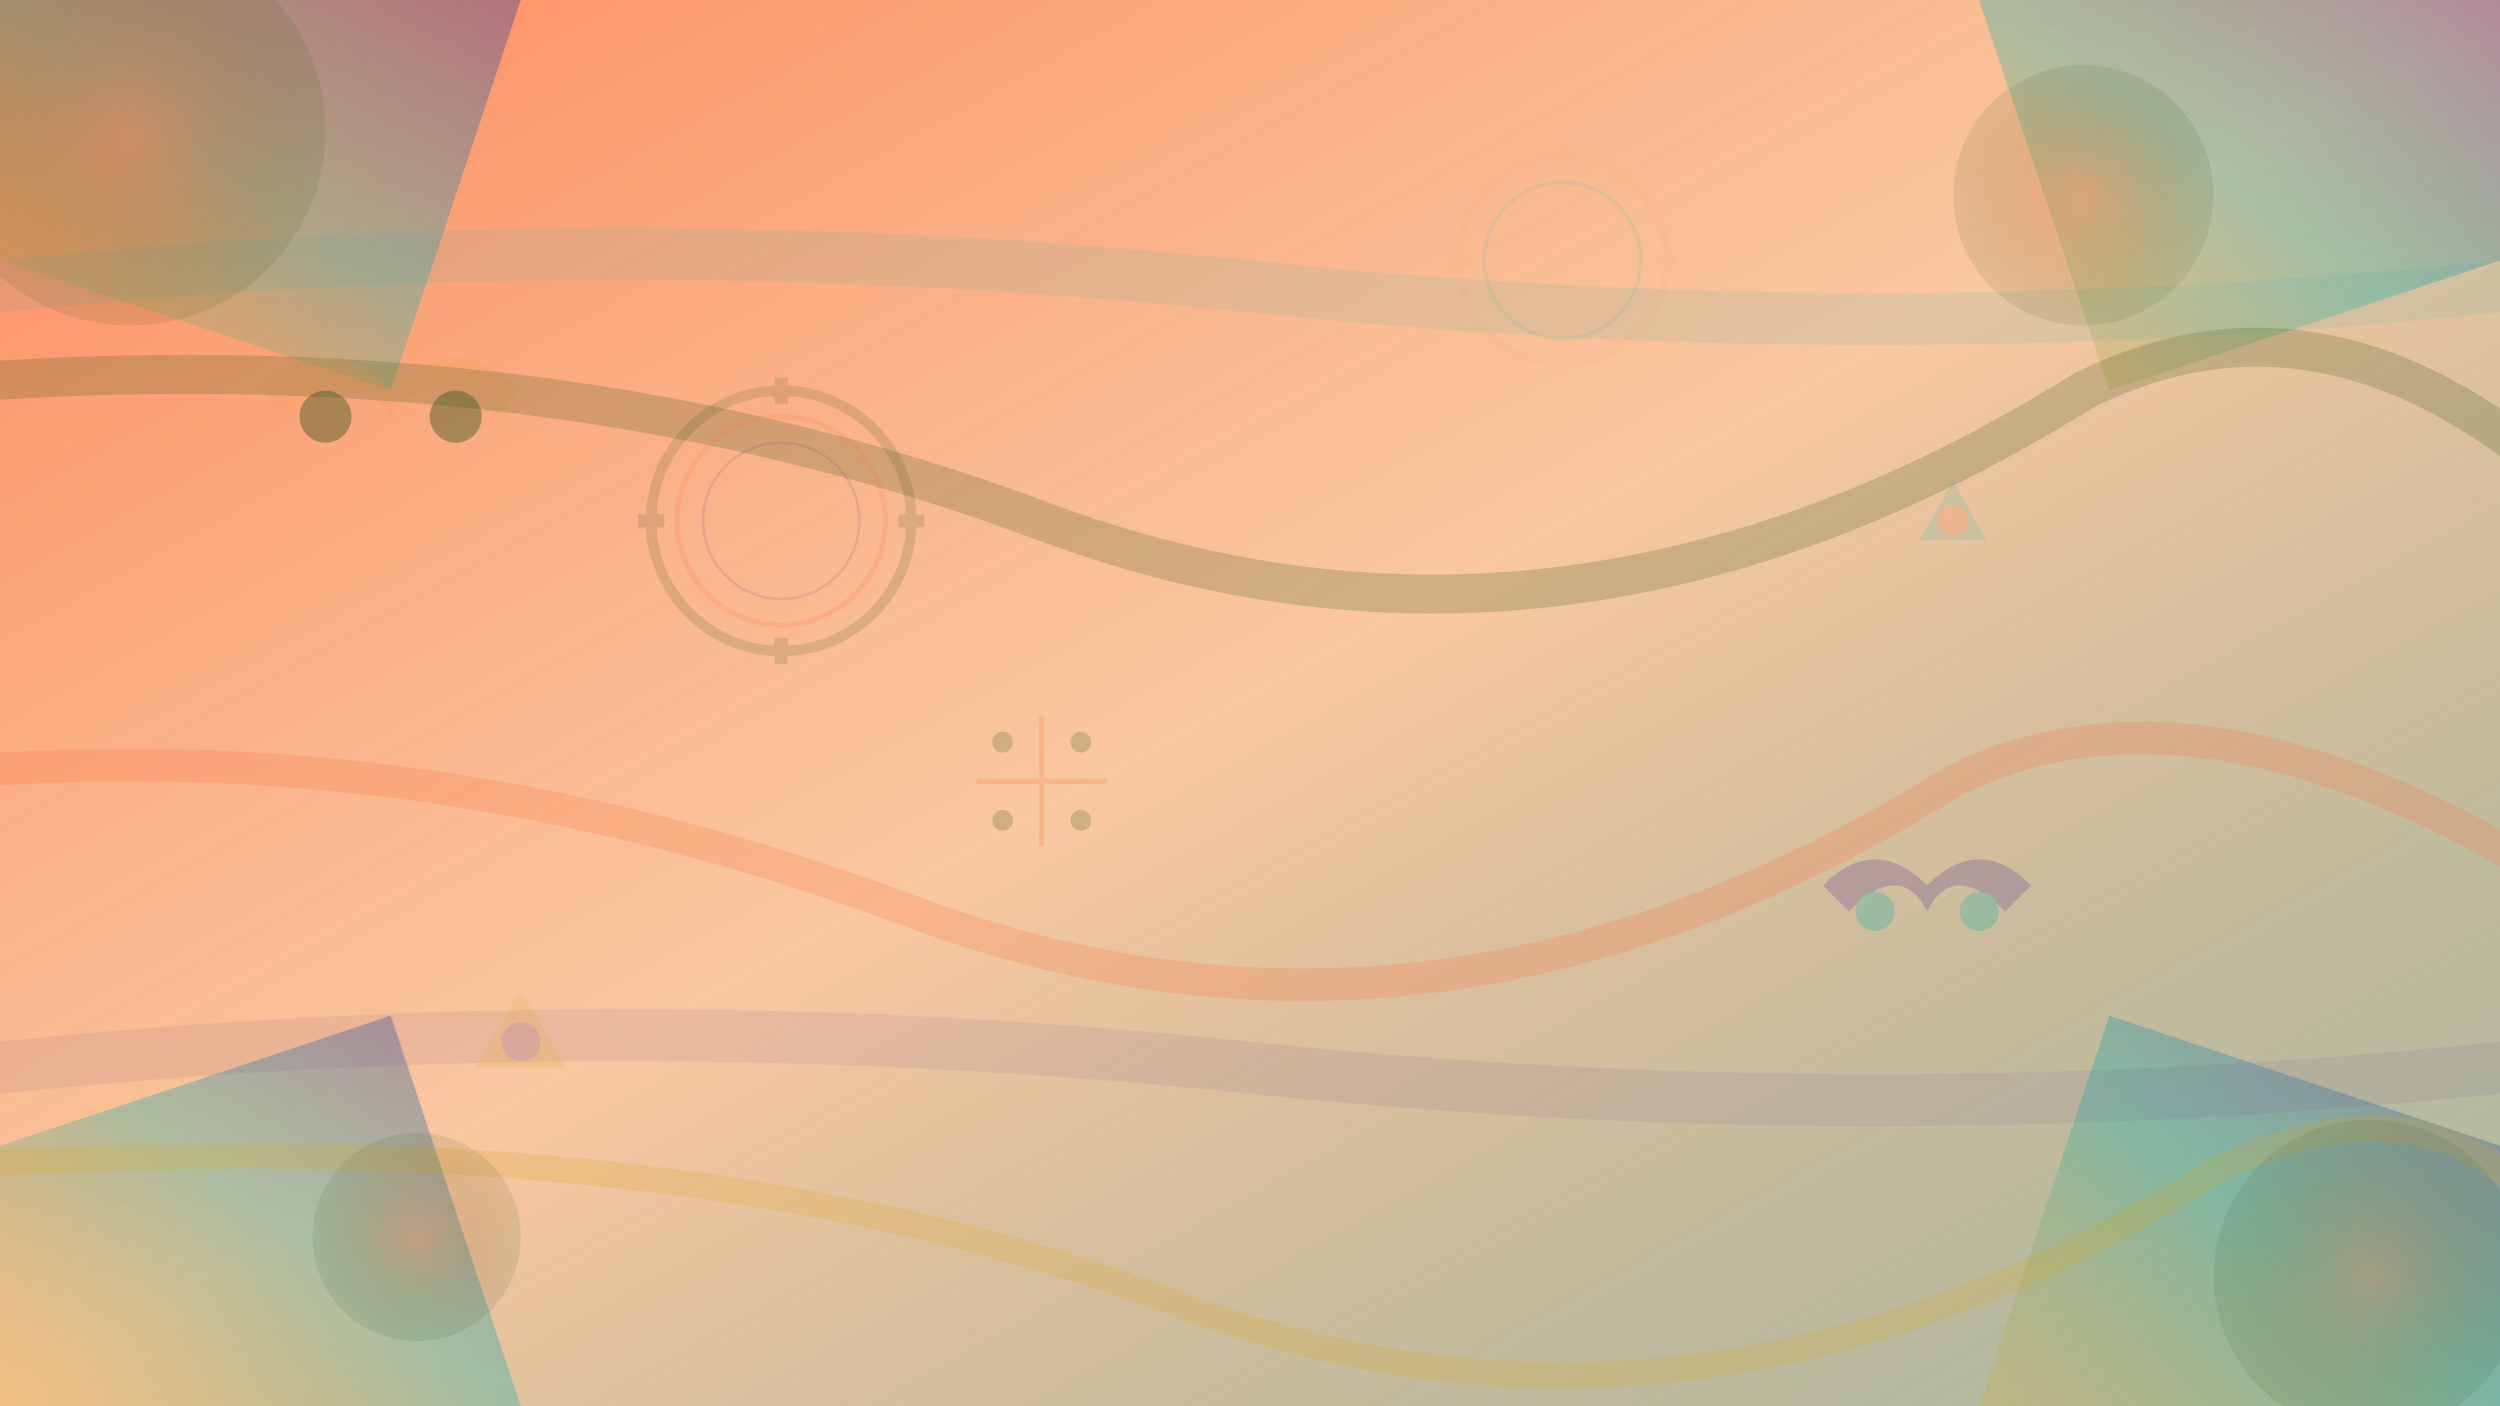 <svg width="1920" height="1080" viewBox="0 0 1920 1080" fill="none" xmlns="http://www.w3.org/2000/svg">
    <!-- Abstract geometric background for hero banner -->
    <defs>
        <linearGradient id="grad1" x1="0%" y1="0%" x2="100%" y2="100%">
            <stop offset="0%" style="stop-color:#ff6b35;stop-opacity:0.8" />
            <stop offset="50%" style="stop-color:#f4a261;stop-opacity:0.6" />
            <stop offset="100%" style="stop-color:#2d5016;stop-opacity:0.4" />
        </linearGradient>
        <linearGradient id="grad2" x1="100%" y1="0%" x2="0%" y2="100%">
            <stop offset="0%" style="stop-color:#6a4c93;stop-opacity:0.7" />
            <stop offset="50%" style="stop-color:#20b2aa;stop-opacity:0.5" />
            <stop offset="100%" style="stop-color:#daa520;stop-opacity:0.3" />
        </linearGradient>
        <radialGradient id="radial1" cx="50%" cy="50%" r="50%">
            <stop offset="0%" style="stop-color:#ff6b35;stop-opacity:0.3" />
            <stop offset="100%" style="stop-color:#2d5016;stop-opacity:0.1" />
        </radialGradient>
    </defs>
    
    <!-- Background base -->
    <rect width="1920" height="1080" fill="url(#grad1)"/>
    
    <!-- Geometric shapes -->
    <polygon points="0,0 400,0 300,300 0,200" fill="url(#grad2)" opacity="0.7"/>
    <polygon points="1920,0 1520,0 1620,300 1920,200" fill="url(#grad2)" opacity="0.7"/>
    <polygon points="0,1080 400,1080 300,780 0,880" fill="url(#grad2)" opacity="0.7"/>
    <polygon points="1920,1080 1520,1080 1620,780 1920,880" fill="url(#grad2)" opacity="0.7"/>
    
    <!-- Abstract automotive shapes -->
    <g transform="translate(200,200)" opacity="0.4">
        <path d="M0,100 Q50,50 100,100 Q150,50 200,100 L180,120 Q130,80 100,120 Q70,80 20,120 Z" fill="#f4a261"/>
        <circle cx="50" cy="120" r="20" fill="#2d5016"/>
        <circle cx="150" cy="120" r="20" fill="#2d5016"/>
    </g>
    
    <g transform="translate(1400,600)" opacity="0.3">
        <path d="M0,80 Q40,40 80,80 Q120,40 160,80 L140,100 Q100,60 80,100 Q60,60 20,100 Z" fill="#6a4c93"/>
        <circle cx="40" cy="100" r="15" fill="#20b2aa"/>
        <circle cx="120" cy="100" r="15" fill="#20b2aa"/>
    </g>
    
    <!-- Curved lines representing roads -->
    <g opacity="0.2">
        <path d="M-100,300 Q400,250 800,400 Q1200,550 1600,300 Q1800,200 2000,400" 
              stroke="#2d5016" stroke-width="30" fill="none"/>
        <path d="M-100,600 Q300,550 700,700 Q1100,850 1500,600 Q1700,500 2000,700" 
              stroke="#ff6b35" stroke-width="25" fill="none"/>
        <path d="M-100,900 Q500,850 900,1000 Q1300,1150 1700,900 Q1900,800 2000,1000" 
              stroke="#daa520" stroke-width="20" fill="none"/>
    </g>
    
    <!-- Abstract gear patterns -->
    <g transform="translate(600,400)" opacity="0.15">
        <circle cx="0" cy="0" r="100" fill="none" stroke="#2d5016" stroke-width="8"/>
        <circle cx="0" cy="0" r="80" fill="none" stroke="#ff6b35" stroke-width="4"/>
        <circle cx="0" cy="0" r="60" fill="none" stroke="#6a4c93" stroke-width="2"/>
        <g>
            <rect x="-5" y="-110" width="10" height="20" fill="#2d5016"/>
            <rect x="-5" y="90" width="10" height="20" fill="#2d5016"/>
            <rect x="-110" y="-5" width="20" height="10" fill="#2d5016"/>
            <rect x="90" y="-5" width="20" height="10" fill="#2d5016"/>
            <rect x="-77" y="-77" width="14" height="14" fill="#2d5016" transform="rotate(45)"/>
            <rect x="63" y="-77" width="14" height="14" fill="#2d5016" transform="rotate(45)"/>
            <rect x="-77" y="63" width="14" height="14" fill="#2d5016" transform="rotate(45)"/>
            <rect x="63" y="63" width="14" height="14" fill="#2d5016" transform="rotate(45)"/>
        </g>
    </g>
    
    <g transform="translate(1200,200)" opacity="0.1">
        <circle cx="0" cy="0" r="80" fill="none" stroke="#f4a261" stroke-width="6"/>
        <circle cx="0" cy="0" r="60" fill="none" stroke="#20b2aa" stroke-width="3"/>
        <g>
            <rect x="-4" y="-88" width="8" height="16" fill="#f4a261"/>
            <rect x="-4" y="72" width="8" height="16" fill="#f4a261"/>
            <rect x="-88" y="-4" width="16" height="8" fill="#f4a261"/>
            <rect x="72" y="-4" width="16" height="8" fill="#f4a261"/>
            <rect x="-62" y="-62" width="11" height="11" fill="#f4a261" transform="rotate(45)"/>
            <rect x="51" y="-62" width="11" height="11" fill="#f4a261" transform="rotate(45)"/>
            <rect x="-62" y="51" width="11" height="11" fill="#f4a261" transform="rotate(45)"/>
            <rect x="51" y="51" width="11" height="11" fill="#f4a261" transform="rotate(45)"/>
        </g>
    </g>
    
    <!-- Flowing wave patterns -->
    <g opacity="0.1">
        <path d="M0,200 Q480,150 960,200 Q1440,250 1920,200 L1920,240 Q1440,290 960,240 Q480,190 0,240 Z" fill="#20b2aa"/>
        <path d="M0,800 Q480,750 960,800 Q1440,850 1920,800 L1920,840 Q1440,890 960,840 Q480,790 0,840 Z" fill="#6a4c93"/>
    </g>
    
    <!-- Radial patterns for depth -->
    <circle cx="100" cy="100" r="150" fill="url(#radial1)"/>
    <circle cx="1820" cy="980" r="120" fill="url(#radial1)"/>
    <circle cx="1600" cy="150" r="100" fill="url(#radial1)"/>
    <circle cx="320" cy="950" r="80" fill="url(#radial1)"/>
    
    <!-- Abstract tech elements -->
    <g transform="translate(800,600)" opacity="0.2">
        <rect x="-50" y="-2" width="100" height="4" fill="#ff6b35"/>
        <rect x="-2" y="-50" width="4" height="100" fill="#ff6b35"/>
        <circle cx="-30" cy="-30" r="8" fill="#2d5016"/>
        <circle cx="30" cy="-30" r="8" fill="#2d5016"/>
        <circle cx="-30" cy="30" r="8" fill="#2d5016"/>
        <circle cx="30" cy="30" r="8" fill="#2d5016"/>
    </g>
    
    <g transform="translate(400,800)" opacity="0.15">
        <polygon points="0,-40 35,20 -35,20" fill="#daa520"/>
        <circle cx="0" cy="0" r="15" fill="#6a4c93"/>
    </g>
    
    <g transform="translate(1500,400)" opacity="0.15">
        <polygon points="0,-30 26,15 -26,15" fill="#20b2aa"/>
        <circle cx="0" cy="0" r="12" fill="#ff6b35"/>
    </g>
</svg>
